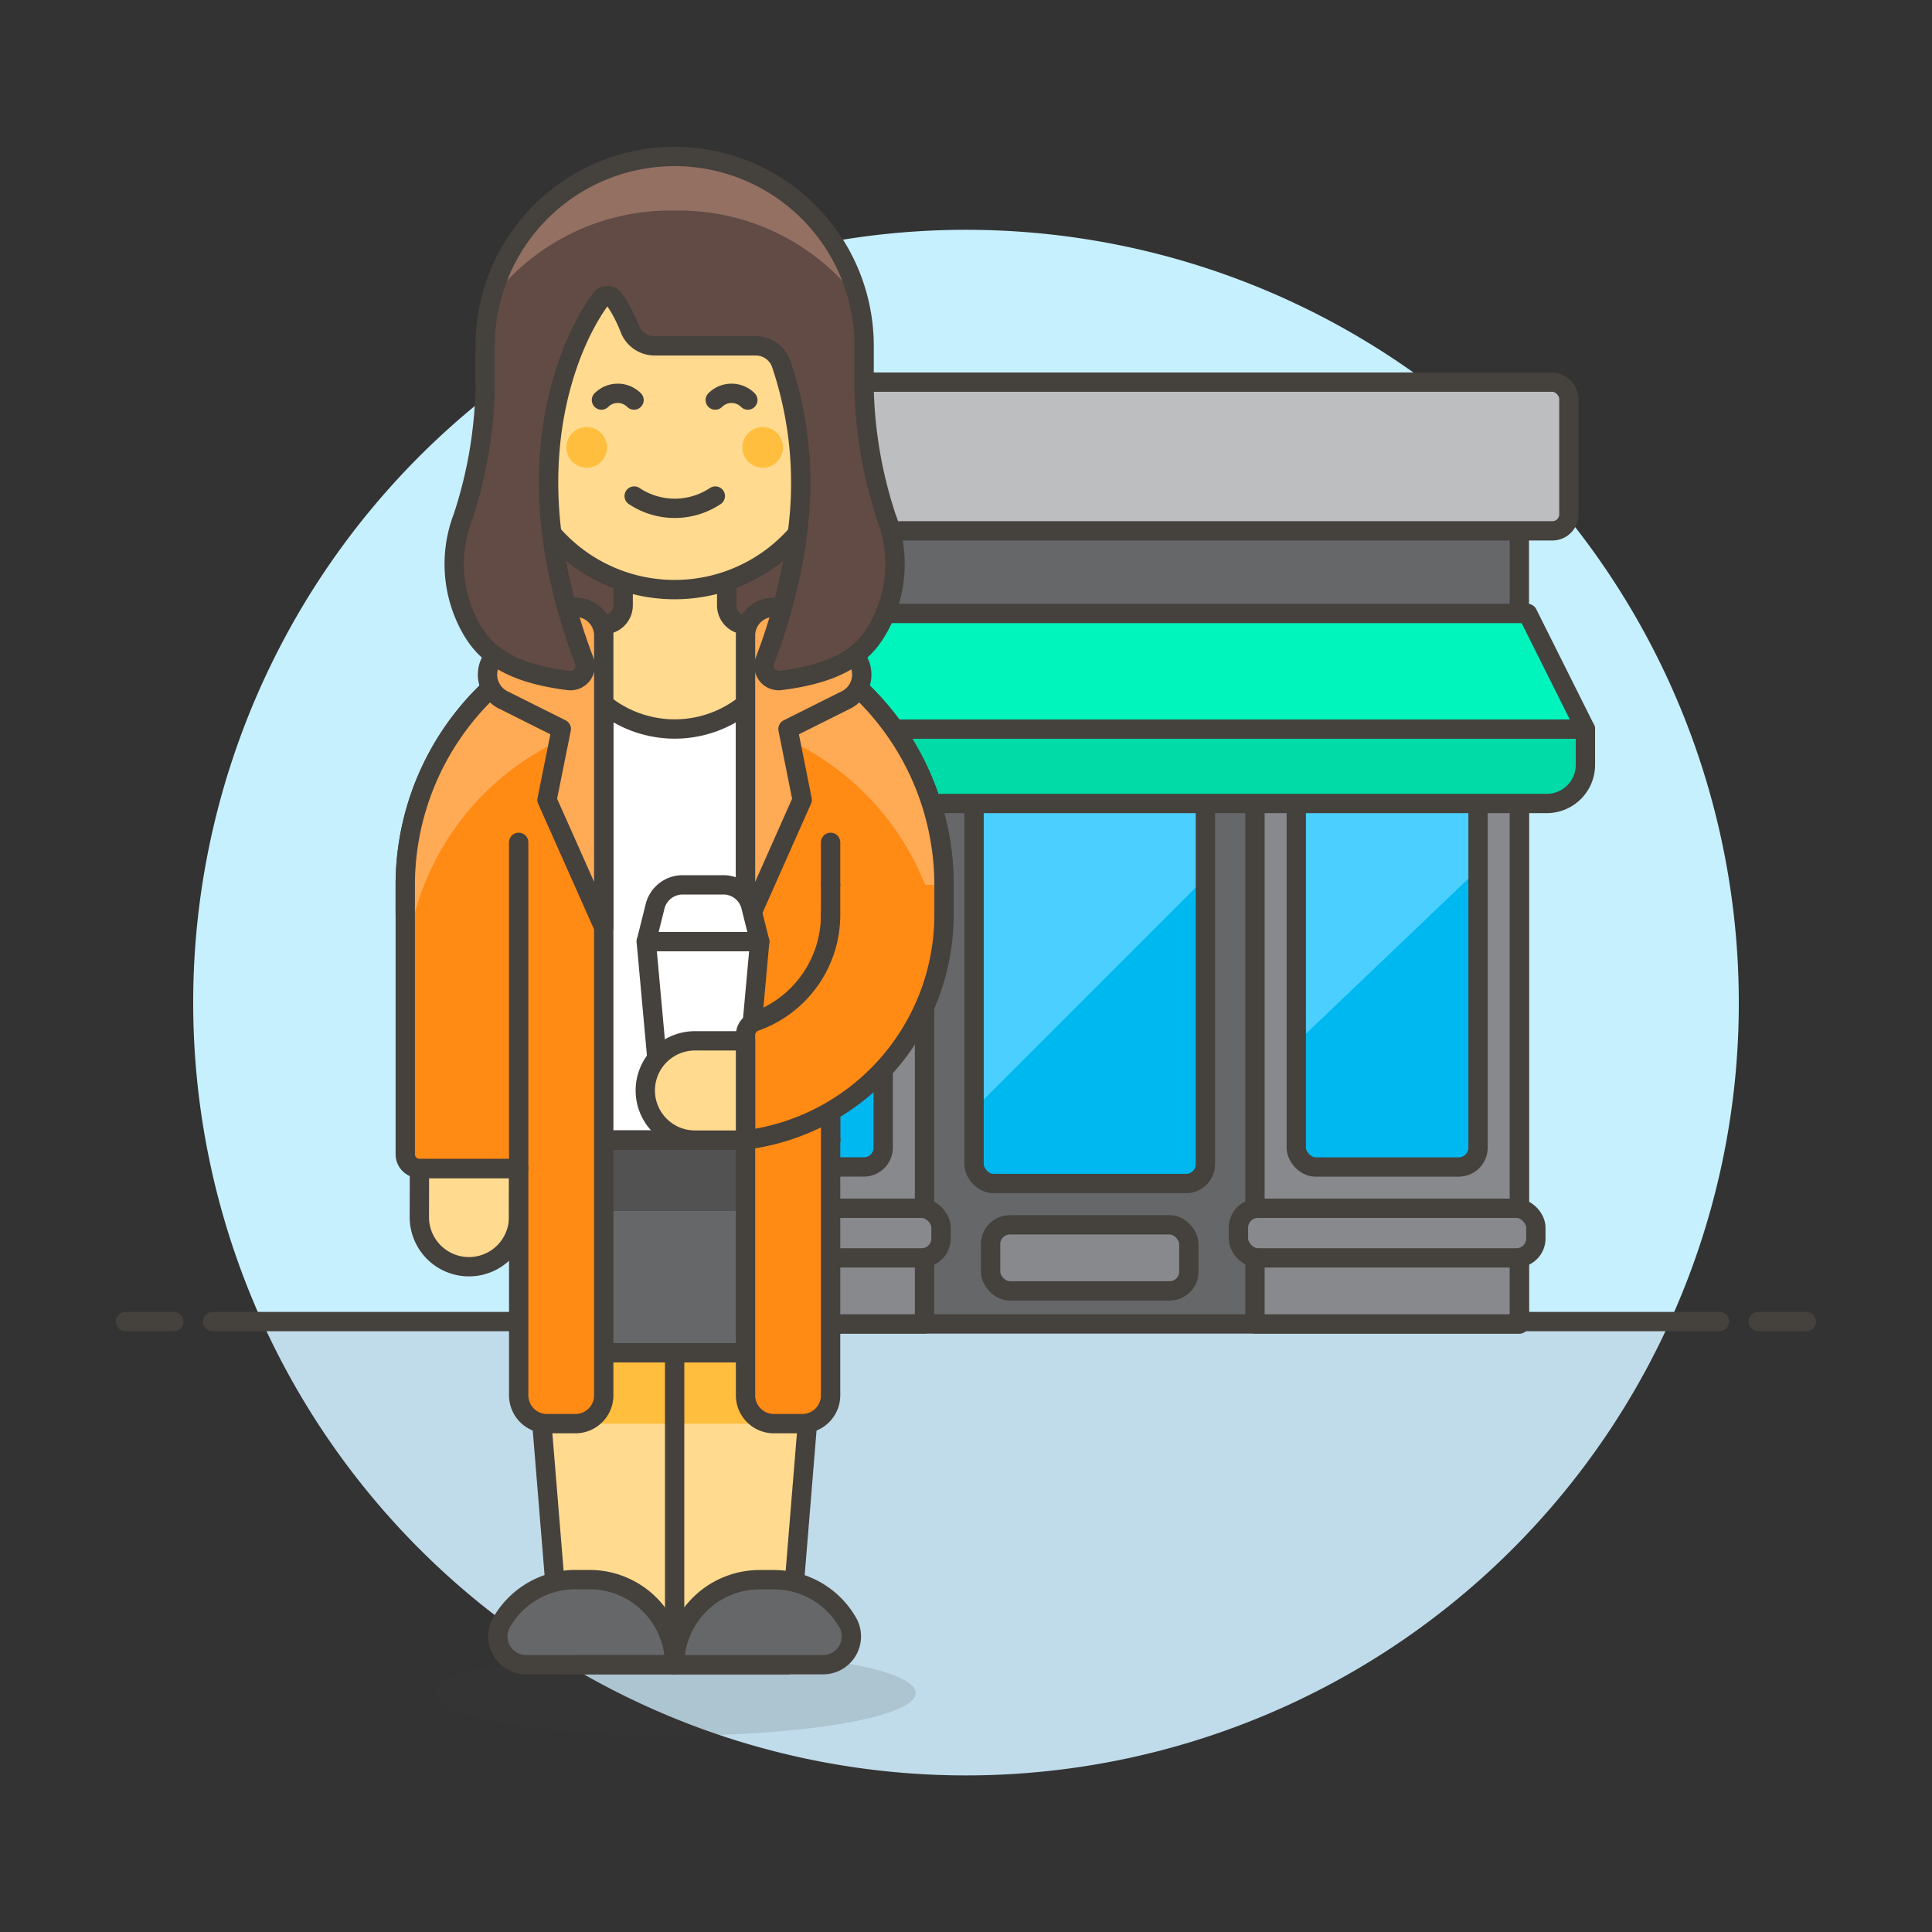 <svg xmlns="http://www.w3.org/2000/svg" viewBox="0 0 100 100"><rect x="0" y="0" width="100" height="100" fill="#333333" stroke="none"/><g class="nc-icon-wrapper"><defs/><path class="a" d="M90 51.9a40 40 0 1 0-76.436 16.5h72.872A39.825 39.825 0 0 0 90 51.9z" style="" fill="#c7f0ff"/><path class="b" d="M13.564 68.4a40 40 0 0 0 72.872 0z" style="" fill="#c0dceb"/><path class="c" d="M11 68.403h78" fill="none" stroke="#45413c" stroke-linecap="round" stroke-linejoin="round"/><path class="c" d="M6.5 68.403H9" fill="none" stroke="#45413c" stroke-linecap="round" stroke-linejoin="round"/><path class="c" d="M91 68.403h2.5" fill="none" stroke="#45413c" stroke-linecap="round" stroke-linejoin="round"/><g><path class="d" d="M34.169 19.779h44.472v48.748H34.169z" stroke="#45413c" stroke-linecap="round" stroke-linejoin="round" fill="#656769"/><rect class="e" x="50.418" y="39.877" width="11.973" height="21.381" rx="1" style="" fill="#00b8f0"/><path class="f" d="M62.391 45.436L50.418 57.409V40.732a.855.855 0 0 1 .855-.855h10.263a.855.855 0 0 1 .855.855z" style="" fill="#4acfff"/><rect class="c" x="50.418" y="39.877" width="11.973" height="21.381" rx="1" fill="none" stroke="#45413c" stroke-linecap="round" stroke-linejoin="round"/><path class="g" d="M64.957 37.739h13.684v30.788H64.957z" stroke="#45413c" stroke-linecap="round" stroke-linejoin="round" fill="#87898c"/><rect class="g" x="64.102" y="62.541" width="15.394" height="2.566" rx="1" stroke="#45413c" stroke-linecap="round" stroke-linejoin="round" fill="#87898c"/><rect class="e" x="67.095" y="39.877" width="9.408" height="20.526" rx="1" style="" fill="#00b8f0"/><path class="f" d="M76.5 40.732a.855.855 0 0 0-.855-.855h-7.7a.855.855 0 0 0-.855.855v13.257l9.407-8.98z" style="" fill="#4acfff"/><rect class="c" x="67.095" y="39.877" width="9.408" height="20.526" rx="1" fill="none" stroke="#45413c" stroke-linecap="round" stroke-linejoin="round"/><g><path class="g" d="M34.169 37.739h13.684v30.788H34.169z" stroke="#45413c" stroke-linecap="round" stroke-linejoin="round" fill="#87898c"/><rect class="g" x="32.458" y="62.541" width="16.249" height="2.566" rx="1" stroke="#45413c" stroke-linecap="round" stroke-linejoin="round" fill="#87898c"/><path class="e" d="M44.714 39.877h-8.407V59.4a1 1 0 0 0 1 1h7.407a1 1 0 0 0 1-1V40.877a1 1 0 0 0-1-1z" style="" fill="#00b8f0"/><path class="f" d="M45.714 40.732a.855.855 0 0 0-.855-.855h-8.552v14.112l9.407-8.98z" style="" fill="#4acfff"/><path class="c" d="M44.714 39.877h-8.407V59.4a1 1 0 0 0 1 1h7.407a1 1 0 0 0 1-1V40.877a1 1 0 0 0-1-1z" fill="none" stroke="#45413c" stroke-linecap="round" stroke-linejoin="round"/></g><rect class="g" x="51.273" y="63.396" width="10.263" height="3.421" rx="1" stroke="#45413c" stroke-linecap="round" stroke-linejoin="round" fill="#87898c"/><rect class="h" x="31.603" y="19.779" width="49.603" height="7.697" rx=".855" stroke="#45413c" stroke-linecap="round" stroke-linejoin="round" fill="#bdbec0"/><g><path class="i" d="M34.169 31.753h44.899l2.993 5.986H30.748l3.421-5.986z" stroke="#45413c" stroke-linecap="round" stroke-linejoin="round" fill="#00f5bc"/><path class="j" d="M31.748 41.588h48.313a2 2 0 0 0 2-2v-1.849H30.748v2.849a1 1 0 0 0 1 1z" stroke="#45413c" stroke-linecap="round" stroke-linejoin="round" fill="#00dba8"/></g><g><path class="k" d="M48.862 45.8v1.468h-5.87v11.743H26.847V47.269h-5.871V45.8a13.943 13.943 0 0 1 27.886 0z" stroke="#45413c" stroke-linecap="round" stroke-linejoin="round" fill="#fff"/><path class="l" d="M29.068 86.164l-2.221-27.153h16.145L40.77 86.164H29.068z" style="" fill="#ffda8f"/><path class="m" d="M42.091 70.019l.901-11.008H26.847l.9 11.008h14.344z" style="" fill="#656769"/><path class="n" d="M42.692 62.68l.3-3.669H26.847l.3 3.669h15.545z" style="" fill="#525252"/><path class="o" d="M41.791 73.688l.3-3.669H27.747l.3 3.669h13.744z" style="" fill="#ffbe3d"/><path class="c" d="M29.068 86.164l-2.221-27.153h16.145L40.77 86.164H29.068z" fill="none" stroke="#45413c" stroke-linecap="round" stroke-linejoin="round"/><path class="c" d="M42.091 70.019l.901-11.008H26.847l.9 11.008h14.344z" fill="none" stroke="#45413c" stroke-linecap="round" stroke-linejoin="round"/><ellipse class="p" cx="34.923" cy="87.631" rx="12.476" ry="2.202" fill="#45413c" opacity="0.15"/><path class="d" d="M34.919 86.164a4.4 4.4 0 0 1 4.4-4.4h.734a4.4 4.4 0 0 1 3.855 2.275 1.463 1.463 0 0 1-1.308 2.125z" stroke="#45413c" stroke-linecap="round" stroke-linejoin="round" fill="#656769"/><path class="d" d="M27.243 86.164a1.463 1.463 0 0 1-1.316-2.129 4.4 4.4 0 0 1 3.855-2.275h.734a4.4 4.4 0 0 1 4.4 4.4z" stroke="#45413c" stroke-linecap="round" stroke-linejoin="round" fill="#656769"/><path class="c" d="M34.919 70.019v16.145" fill="none" stroke="#45413c" stroke-linecap="round" stroke-linejoin="round"/><path class="q" d="M21.71 60.483l-.005 2.564a2.569 2.569 0 0 0 5.137 0l.005-2.564z" stroke="#45413c" stroke-linecap="round" stroke-linejoin="round" fill="#ffda8f"/><path class="r" d="M20.976 45.8v13.944a.733.733 0 0 0 .734.734h5.137V72.22a1.467 1.467 0 0 0 1.467 1.468h1.468a1.468 1.468 0 0 0 1.468-1.468V32.356A13.96 13.96 0 0 0 20.976 45.8z" style="" fill="#ff8a14"/><path class="s" d="M31.25 37.484v-5.128A13.959 13.959 0 0 0 20.976 45.8v5.137A13.948 13.948 0 0 1 31.25 37.484z" style="" fill="#ffaa54"/><path class="c" d="M20.976 45.8v13.944a.733.733 0 0 0 .734.734h5.137V72.22a1.467 1.467 0 0 0 1.467 1.468h1.468a1.468 1.468 0 0 0 1.468-1.468V32.356A13.96 13.96 0 0 0 20.976 45.8z" fill="none" stroke="#45413c" stroke-linecap="round" stroke-linejoin="round"/><path class="r" d="M38.588 32.356V72.22a1.468 1.468 0 0 0 1.468 1.468h1.468a1.468 1.468 0 0 0 1.468-1.468V47.269h5.87V45.8a13.958 13.958 0 0 0-10.274-13.444z" style="" fill="#ff8a14"/><path class="s" d="M38.588 32.356v5.128a13.967 13.967 0 0 1 9.786 9.785h.488V45.8a13.958 13.958 0 0 0-10.274-13.444z" style="" fill="#ffaa54"/><path class="c" d="M38.588 32.356V72.22a1.468 1.468 0 0 0 1.468 1.468h1.468a1.468 1.468 0 0 0 1.468-1.468V47.269h5.87V45.8a13.958 13.958 0 0 0-10.274-13.444z" fill="none" stroke="#45413c" stroke-linecap="round" stroke-linejoin="round"/><path class="c" d="M26.847 60.478V43.6" fill="none" stroke="#45413c" stroke-linecap="round" stroke-linejoin="round"/><path class="k" d="M38.588 56.809h-4.403l-.734-8.072h5.871l-.734 8.072z" stroke="#45413c" stroke-linecap="round" stroke-linejoin="round" fill="#fff"/><path class="t" d="M42.992 45.8v1.57a5.857 5.857 0 0 1-3.891 5.5.746.746 0 0 0-.513.694v5.442a11.752 11.752 0 0 0 10.274-11.64V45.8" stroke="#45413c" stroke-linecap="round" stroke-linejoin="round" fill="#ff8a14"/><path class="q" d="M38.588 59.011H36.02a2.569 2.569 0 1 1 0-5.137h2.568z" stroke="#45413c" stroke-linecap="round" stroke-linejoin="round" fill="#ffda8f"/><path class="u" d="M34.919 30.515a8.385 8.385 0 0 1-6.357-2.906c.057.535.152 1.1.262 1.659a29.569 29.569 0 0 0 1.354 4.751l.061-.024a13.041 13.041 0 0 1 9.421.025 29.549 29.549 0 0 0 1.354-4.752c.11-.562.206-1.124.262-1.659a8.385 8.385 0 0 1-6.357 2.906z" stroke="#45413c" stroke-linecap="round" stroke-linejoin="round" fill="#614b44"/><path class="q" d="M39.9 32.8a13.46 13.46 0 0 0-1.537-.495 1 1 0 0 1-.75-.969v-4.54h-5.358v4.535a1 1 0 0 1-.752.968 13.252 13.252 0 0 0-1.482.472c-.279.1-.557.22-.837.337a4.847 4.847 0 0 0 .235.778 5.861 5.861 0 0 0 11.008 0 4.847 4.847 0 0 0 .235-.778 6.949 6.949 0 0 0-.762-.308z" stroke="#45413c" stroke-linecap="round" stroke-linejoin="round" fill="#ffda8f"/><path class="v" d="M29.332 31.508a9.984 9.984 0 0 0-3.725 2.431 1.465 1.465 0 0 0 .445 2.292l3 1.5-.738 3.669L31.25 48V32.909a1.459 1.459 0 0 0-1.918-1.401z" stroke="#45413c" stroke-linecap="round" stroke-linejoin="round" fill="#ffaa54"/><path class="v" d="M40.506 31.508a9.984 9.984 0 0 1 3.725 2.431 1.465 1.465 0 0 1-.445 2.292l-3 1.5.734 3.669-2.932 6.6V32.909a1.459 1.459 0 0 1 1.918-1.401z" stroke="#45413c" stroke-linecap="round" stroke-linejoin="round" fill="#ffaa54"/><path class="k" d="M39.322 48.737h-5.871l.456-1.824a1.468 1.468 0 0 1 1.424-1.113h2.111a1.467 1.467 0 0 1 1.424 1.112z" stroke="#45413c" stroke-linecap="round" stroke-linejoin="round" fill="#fff"/><path class="c" d="M42.992 45.801V43.6" fill="none" stroke="#45413c" stroke-linecap="round" stroke-linejoin="round"/><path class="q" d="M44.727 22.108a1.726 1.726 0 0 0-1.4-1.68v-1.122a8.407 8.407 0 0 0-16.814 0v1.122a1.716 1.716 0 0 0 .177 3.4 8.408 8.408 0 0 0 16.461 0 1.735 1.735 0 0 0 1.576-1.72z" stroke="#45413c" stroke-linecap="round" stroke-linejoin="round" fill="#ffda8f"/><circle class="o" cx="39.477" cy="23.159" r="1.051" style="" fill="#ffbe3d"/><circle class="o" cx="30.369" cy="23.159" r="1.051" style="" fill="#ffbe3d"/><path class="c" d="M37.025 25.675a3.788 3.788 0 0 1-4.2 0" fill="none" stroke="#45413c" stroke-linecap="round" stroke-linejoin="round"/><path class="c" d="M38.707 20.707a1.193 1.193 0 0 0-1.686 0" fill="none" stroke="#45413c" stroke-linecap="round" stroke-linejoin="round"/><path class="c" d="M32.817 20.707a1.193 1.193 0 0 0-1.686 0" fill="none" stroke="#45413c" stroke-linecap="round" stroke-linejoin="round"/><path class="w" d="M34.919 8.1a9.808 9.808 0 0 1 9.808 9.808v2.262a22.879 22.879 0 0 0 1.149 6.59 6.785 6.785 0 0 1-.476 5.857c-.7 1.193-1.9 2.218-5 2.605a.762.762 0 0 1-.805-1.036 29.864 29.864 0 0 0 1.415-4.918c.113-.574.21-1.149.266-1.7a19.336 19.336 0 0 0-.838-8.728 1.4 1.4 0 0 0-1.323-.94H33.9a1.382 1.382 0 0 1-1.3-.869 7.287 7.287 0 0 0-.814-1.553.421.421 0 0 0-.682-.007c-1.209 1.6-3.305 5.9-2.548 12.1.056.546.154 1.121.266 1.7a29.864 29.864 0 0 0 1.415 4.918.762.762 0 0 1-.8 1.036c-3.1-.387-4.291-1.412-5-2.605a6.785 6.785 0 0 1-.476-5.857 22.879 22.879 0 0 0 1.149-6.59v-2.268A9.808 9.808 0 0 1 34.919 8.1z" style="" fill="#614b44"/><path class="x" d="M34.919 10.9a11.633 11.633 0 0 1 9.516 4.624 9.81 9.81 0 0 0-19.032 0 11.633 11.633 0 0 1 9.516-4.624z" style="" fill="#947063"/><path class="c" d="M34.919 8.1a9.808 9.808 0 0 1 9.808 9.808v2.262a22.879 22.879 0 0 0 1.149 6.59 6.785 6.785 0 0 1-.476 5.857c-.7 1.193-1.9 2.218-5 2.605a.762.762 0 0 1-.805-1.036 29.864 29.864 0 0 0 1.415-4.918c.113-.574.21-1.149.266-1.7a19.336 19.336 0 0 0-.838-8.728 1.4 1.4 0 0 0-1.323-.94H33.9a1.382 1.382 0 0 1-1.3-.869 7.287 7.287 0 0 0-.814-1.553.421.421 0 0 0-.682-.007c-1.209 1.6-3.305 5.9-2.548 12.1.056.546.154 1.121.266 1.7a29.864 29.864 0 0 0 1.415 4.918.762.762 0 0 1-.8 1.036c-3.1-.387-4.291-1.412-5-2.605a6.785 6.785 0 0 1-.476-5.857 22.879 22.879 0 0 0 1.149-6.59v-2.268A9.808 9.808 0 0 1 34.919 8.1z" fill="none" stroke="#45413c" stroke-linecap="round" stroke-linejoin="round"/></g></g></g></svg>